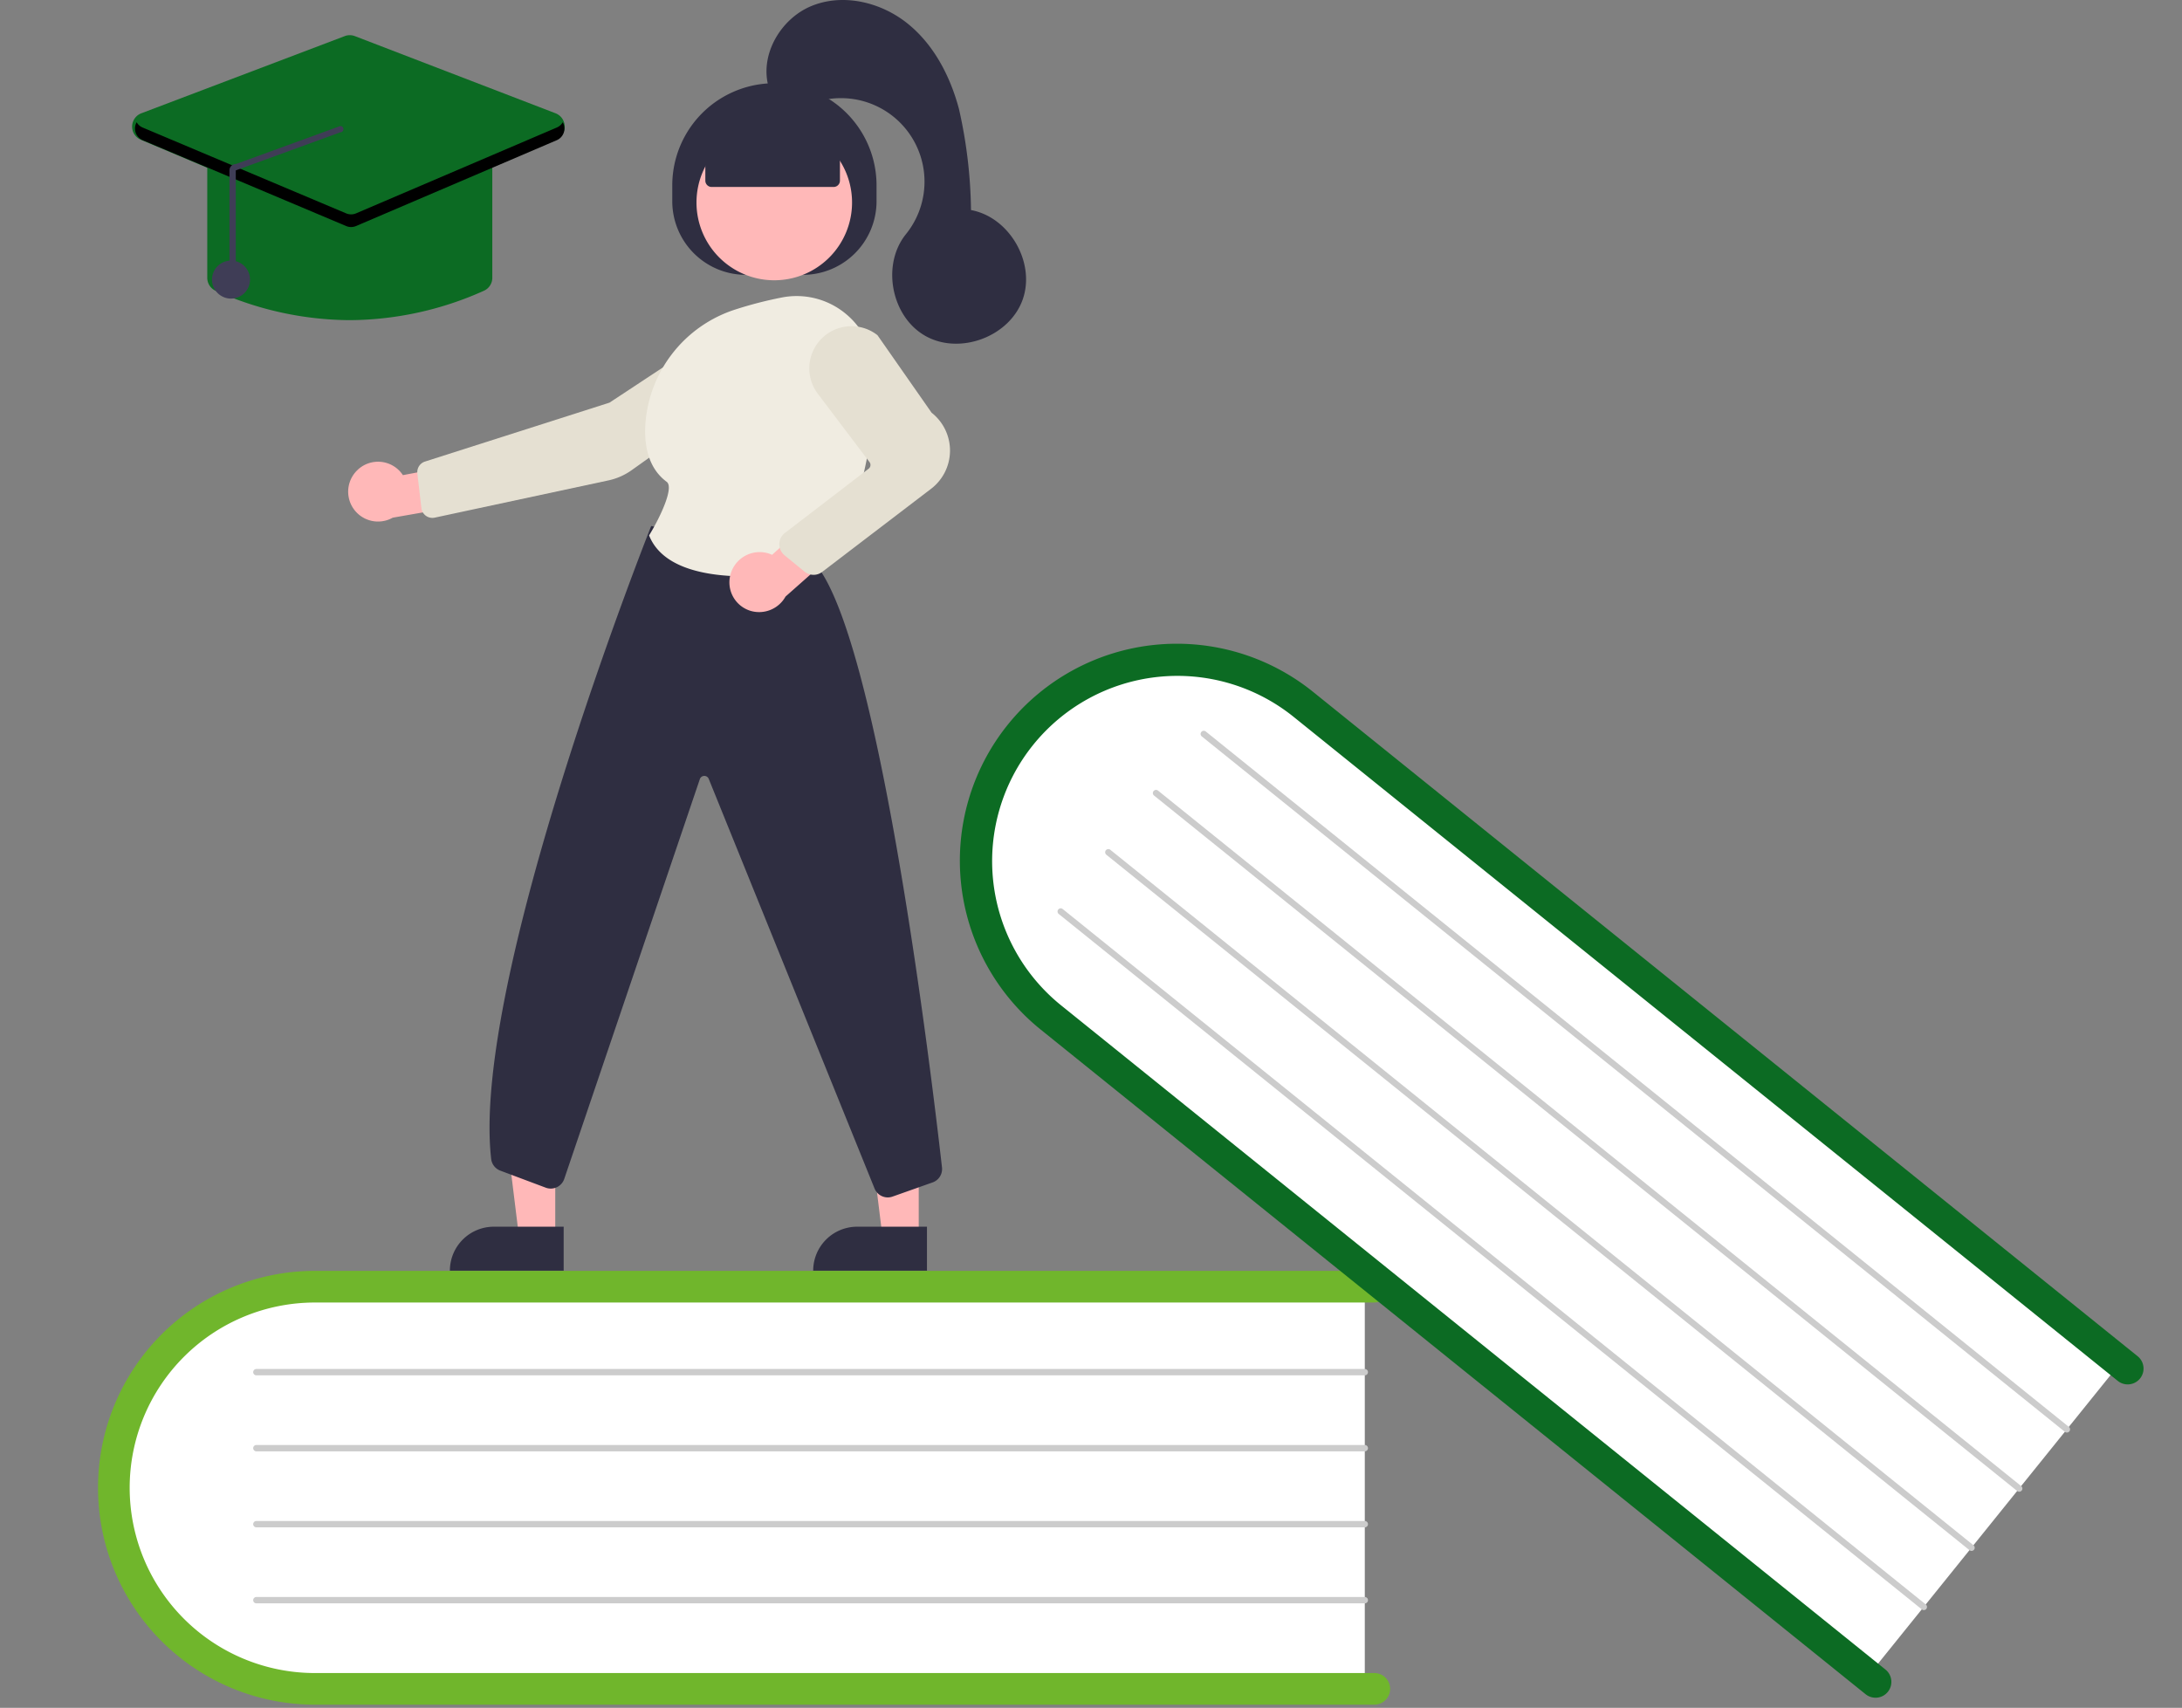 <svg id="Gruppe_341" data-name="Gruppe 341" xmlns="http://www.w3.org/2000/svg" width="290.703" height="227.542" viewBox="0 0 290.703 227.542">
  <rect x="0" y="0" width="290.703" height="227.542" fill="#808080" stroke="none"/>
  <path id="Pfad_520" data-name="Pfad 520" d="M246.933,404.286v54.851H109.51c-15.657,0-28.4-12.3-28.4-27.426s12.739-27.426,28.4-27.426Z" transform="translate(-65.104 -233.705)" fill="#fff"/>
  <path id="Pfad_521" data-name="Pfad 521" d="M246.262,456.981a2.11,2.11,0,0,1-2.11,2.11H103.016a28.9,28.9,0,0,1,0-57.8H244.152a2.11,2.11,0,0,1,0,4.219H103.016a24.683,24.683,0,1,0,0,49.366H244.152a2.11,2.11,0,0,1,2.11,2.11" transform="translate(-61.057 -231.971)" fill="#70b62c"/>
  <path id="Pfad_522" data-name="Pfad 522" d="M271.212,433.13H123.536a.422.422,0,1,1,0-.844H271.212a.422.422,0,1,1,0,.844" transform="translate(-89.382 -249.891)" fill="#ccc"/>
  <path id="Pfad_523" data-name="Pfad 523" d="M271.212,457.13H123.536a.422.422,0,1,1,0-.844H271.212a.422.422,0,1,1,0,.844" transform="translate(-89.382 -263.765)" fill="#ccc"/>
  <path id="Pfad_524" data-name="Pfad 524" d="M271.212,481.13H123.536a.422.422,0,1,1,0-.844H271.212a.422.422,0,1,1,0,.844" transform="translate(-89.382 -277.638)" fill="#ccc"/>
  <path id="Pfad_525" data-name="Pfad 525" d="M271.212,505.13H123.536a.422.422,0,1,1,0-.844H271.212a.422.422,0,1,1,0,.844" transform="translate(-89.382 -291.512)" fill="#ccc"/>
  <path id="Pfad_526" data-name="Pfad 526" d="M517.279,301.8l-34.415,42.711L375.856,258.29c-12.192-9.824-14.392-27.4-4.9-39.172s27.127-13.363,39.319-3.539Z" transform="translate(-234.242 -120.894)" fill="#fff"/>
  <path id="Pfad_527" data-name="Pfad 527" d="M481.74,342.912a2.111,2.111,0,0,1-2.967.319l-109.9-88.552a28.9,28.9,0,0,1,36.268-45.011l109.9,88.552a2.11,2.11,0,0,1-2.647,3.286l-109.9-88.552a24.683,24.683,0,0,0-30.973,38.44l109.9,88.552a2.111,2.111,0,0,1,.319,2.966" transform="translate(-230.224 -117.505)" fill="#0c6b23"/>
  <path id="Pfad_528" data-name="Pfad 528" d="M549.247,324.146,434.255,231.491a.422.422,0,0,1,.528-.658h0l114.992,92.655a.422.422,0,1,1-.528.658Z" transform="translate(-274.152 -133.383)" fill="#ccc"/>
  <path id="Pfad_529" data-name="Pfad 529" d="M534.191,342.836,419.2,250.181a.422.422,0,0,1,.53-.657L534.72,342.179a.422.422,0,1,1-.528.658h0" transform="translate(-265.449 -144.188)" fill="#ccc"/>
  <path id="Pfad_530" data-name="Pfad 530" d="M519.133,361.524,404.14,268.869a.422.422,0,0,1,.53-.657l114.992,92.655a.422.422,0,1,1-.528.658h0" transform="translate(-256.744 -154.991)" fill="#ccc"/>
  <path id="Pfad_531" data-name="Pfad 531" d="M504.073,380.211,389.081,287.556a.422.422,0,0,1,.528-.658h0L504.6,379.554a.422.422,0,1,1-.528.658h0" transform="translate(-248.038 -165.793)" fill="#ccc"/>
  <path id="Pfad_533" data-name="Pfad 533" d="M328.33,365.131h-4.824l-2.294-18.605h7.119Z" transform="translate(-205.929 -200.315)" fill="#ffb8b8"/>
  <path id="Pfad_534" data-name="Pfad 534" d="M310.457,387.355h9.3v5.857H304.6A5.857,5.857,0,0,1,310.457,387.355Z" transform="translate(-196.26 -223.918)" fill="#2f2e41"/>
  <path id="Pfad_535" data-name="Pfad 535" d="M211.535,365.131h-4.824l-2.294-18.605h7.119Z" transform="translate(-137.56 -200.315)" fill="#ffb8b8"/>
  <path id="Pfad_536" data-name="Pfad 536" d="M193.663,387.355h9.3v5.857h-15.16A5.857,5.857,0,0,1,193.663,387.355Z" transform="translate(-127.866 -223.918)" fill="#2f2e41"/>
  <path id="Pfad_537" data-name="Pfad 537" d="M259.471,42V39.89a13.607,13.607,0,1,1,27.215,0V42a9.81,9.81,0,0,1-9.81,9.81h-7.595A9.81,9.81,0,0,1,259.471,42Z" transform="translate(-169.906 -15.193)" fill="#2f2e41"/>
  <path id="Pfad_538" data-name="Pfad 538" d="M277.523,39.382A10.363,10.363,0,1,1,267.16,49.745a10.363,10.363,0,0,1,10.363-10.363" transform="translate(-174.369 -22.766)" fill="#ffb8b8"/>
  <path id="Pfad_539" data-name="Pfad 539" d="M156.391,146.877a3.956,3.956,0,0,1,6.025.708l8.884-1.68,2.338,5.149-12.579,2.2a3.978,3.978,0,0,1-4.668-6.374" transform="translate(-108.739 -84.281)" fill="#ffb8b8"/>
  <path id="Pfad_540" data-name="Pfad 540" d="M217.689,103.26l.116.176-14.567,9.6-24.581,7.849a1.48,1.48,0,0,0-1.018,1.577l.536,4.619a1.477,1.477,0,0,0,1.638,1.3,1.277,1.277,0,0,0,.138-.023l23.135-4.959a8.362,8.362,0,0,0,3.11-1.37l16.365-11.644a4.209,4.209,0,0,0-4.757-6.943Z" transform="translate(-122.035 -59.391)" fill="#e5e0d2"/>
  <path id="Pfad_541" data-name="Pfad 541" d="M254.163,255.552a1.907,1.907,0,0,1-1.746-1.14L230.3,199.772a.633.633,0,0,0-1.185.067l-18.041,53.195a1.9,1.9,0,0,1-2.373,1.257c-.036-.011-.073-.023-.108-.037l-6.05-2.269a1.894,1.894,0,0,1-1.222-1.563c-2.721-23.709,21.013-83.555,21.253-84.156l.066-.167,21.635,4.786.045.049c8.632,9.417,15.727,68.809,17.062,80.62a1.89,1.89,0,0,1-1.254,2l-5.34,1.889a1.883,1.883,0,0,1-.628.108" transform="translate(-135.883 -96.016)" fill="#2f2e41"/>
  <path id="Pfad_542" data-name="Pfad 542" d="M264.24,130.834c-5.242,0-11.086-1.045-12.885-5.359l-.041-.1.056-.092c1.42-2.33,3.3-6.3,2.288-7.05-1.987-1.469-2.951-3.886-2.866-7.183a17.308,17.308,0,0,1,12.137-15.815h0a53.929,53.929,0,0,1,6.018-1.549,10.245,10.245,0,0,1,8.495,2.1,10.348,10.348,0,0,1,3.838,7.962c.074,7.65-1.1,18.305-7.136,25.62a1.879,1.879,0,0,1-1.111.646,51.558,51.558,0,0,1-8.793.822" transform="translate(-164.838 -54.04)" fill="#f0ece1"/>
  <path id="Pfad_543" data-name="Pfad 543" d="M277.842,169.374a4.031,4.031,0,0,1,4.927-2.812,3.976,3.976,0,0,1,.611.226l6.745-6.139,4.691,3.161-9.646,8.536a4.024,4.024,0,0,1-4.562,1.935,3.964,3.964,0,0,1-2.777-4.869c0-.013.007-.025.011-.038" transform="translate(-180.514 -92.867)" fill="#ffb8b8"/>
  <path id="Pfad_544" data-name="Pfad 544" d="M298.388,136.114a1.892,1.892,0,0,1-1.2-.428l-2.66-2.174a1.9,1.9,0,0,1,.046-2.977l11.157-8.557a.634.634,0,0,0,.119-.884l-6.886-9.1a5.616,5.616,0,0,1,7.922-7.825l.043.046,7.191,10.3a6.41,6.41,0,0,1-.152,10.2l-14.449,11.029a1.9,1.9,0,0,1-1.13.372" transform="translate(-190.005 -59.528)" fill="#e5e0d2"/>
  <path id="Pfad_545" data-name="Pfad 545" d="M269.965,44.5V39.355l9.18-4.008,8.753,4.008V44.5a.844.844,0,0,1-.844.844H270.809a.844.844,0,0,1-.844-.844" transform="translate(-175.995 -20.433)" fill="#2f2e41"/>
  <path id="Pfad_546" data-name="Pfad 546" d="M290.257,11.772c-1.35-4.32,1.485-9.271,5.675-10.981s9.2-.515,12.74,2.31,5.729,7.056,6.892,11.431a64.046,64.046,0,0,1,1.6,13.456c5.148.946,8.65,7.053,6.867,11.974s-8.385,7.366-12.944,4.794-5.88-9.487-2.589-13.558a11.128,11.128,0,0,0-12.948-17.261c-2.537,1.061-5.721-1.7-5.291-2.165" transform="translate(-187.8)" fill="#2f2e41"/>
  <path id="Pfad_547" data-name="Pfad 547" d="M127.6,69.7a44.073,44.073,0,0,1-17.868-3.913,1.887,1.887,0,0,1-1.119-1.732V48.685a1.9,1.9,0,0,1,1.9-1.9h34.176a1.9,1.9,0,0,1,1.9,1.9V64.051a1.887,1.887,0,0,1-1.119,1.732A44.073,44.073,0,0,1,127.6,69.7" transform="translate(-81 -27.045)" fill="#0c6b23"/>
  <path id="Pfad_548" data-name="Pfad 548" d="M113.871,36.627a1.9,1.9,0,0,1-.738-.149l-27.1-11.434A1.9,1.9,0,0,1,86.1,21.52l27.1-10.282a1.893,1.893,0,0,1,1.355,0l26.739,10.282a1.9,1.9,0,0,1,.065,3.518L114.618,36.475a1.9,1.9,0,0,1-.747.152" transform="translate(-67.275 -6.425)" fill="#0c6b23"/>
  <path id="Pfad_549" data-name="Pfad 549" d="M112.646,82.286a2.532,2.532,0,1,1-2.532,2.532,2.531,2.531,0,0,1,2.532-2.532" transform="translate(-81.868 -47.567)" fill="#3f3d56"/>
  <path id="Pfad_550" data-name="Pfad 550" d="M141.978,39.307,115.239,50.741a1.687,1.687,0,0,1-1.319,0L86.818,39.31a1.656,1.656,0,0,1-.807-.709,1.686,1.686,0,0,0,.619,2.3,1.7,1.7,0,0,0,.189.094l27.1,11.434a1.687,1.687,0,0,0,1.319,0l26.739-11.434a1.689,1.689,0,0,0,.8-2.394,1.658,1.658,0,0,1-.8.706" transform="translate(-67.804 -22.314)"/>
  <rect id="Rechteck_80" data-name="Rechteck 80" width="57.218" height="13.963" transform="translate(17.981 16.287)" fill="none"/>
  <path id="Pfad_551" data-name="Pfad 551" d="M116.04,60.24a.422.422,0,0,0,.422-.422V45.7l13.916-5.07a.422.422,0,0,0,.013-.844l-13.916,5.07a.826.826,0,0,0-.605.243.837.837,0,0,0-.251.6V59.818a.422.422,0,0,0,.422.422" transform="translate(-85.049 -22.999)" fill="#3f3d56"/>
  <path id="Pfad_552" data-name="Pfad 552" d="M20,0H310.7V227.542H20Z" transform="translate(-20)" fill="none"/>
</svg>
